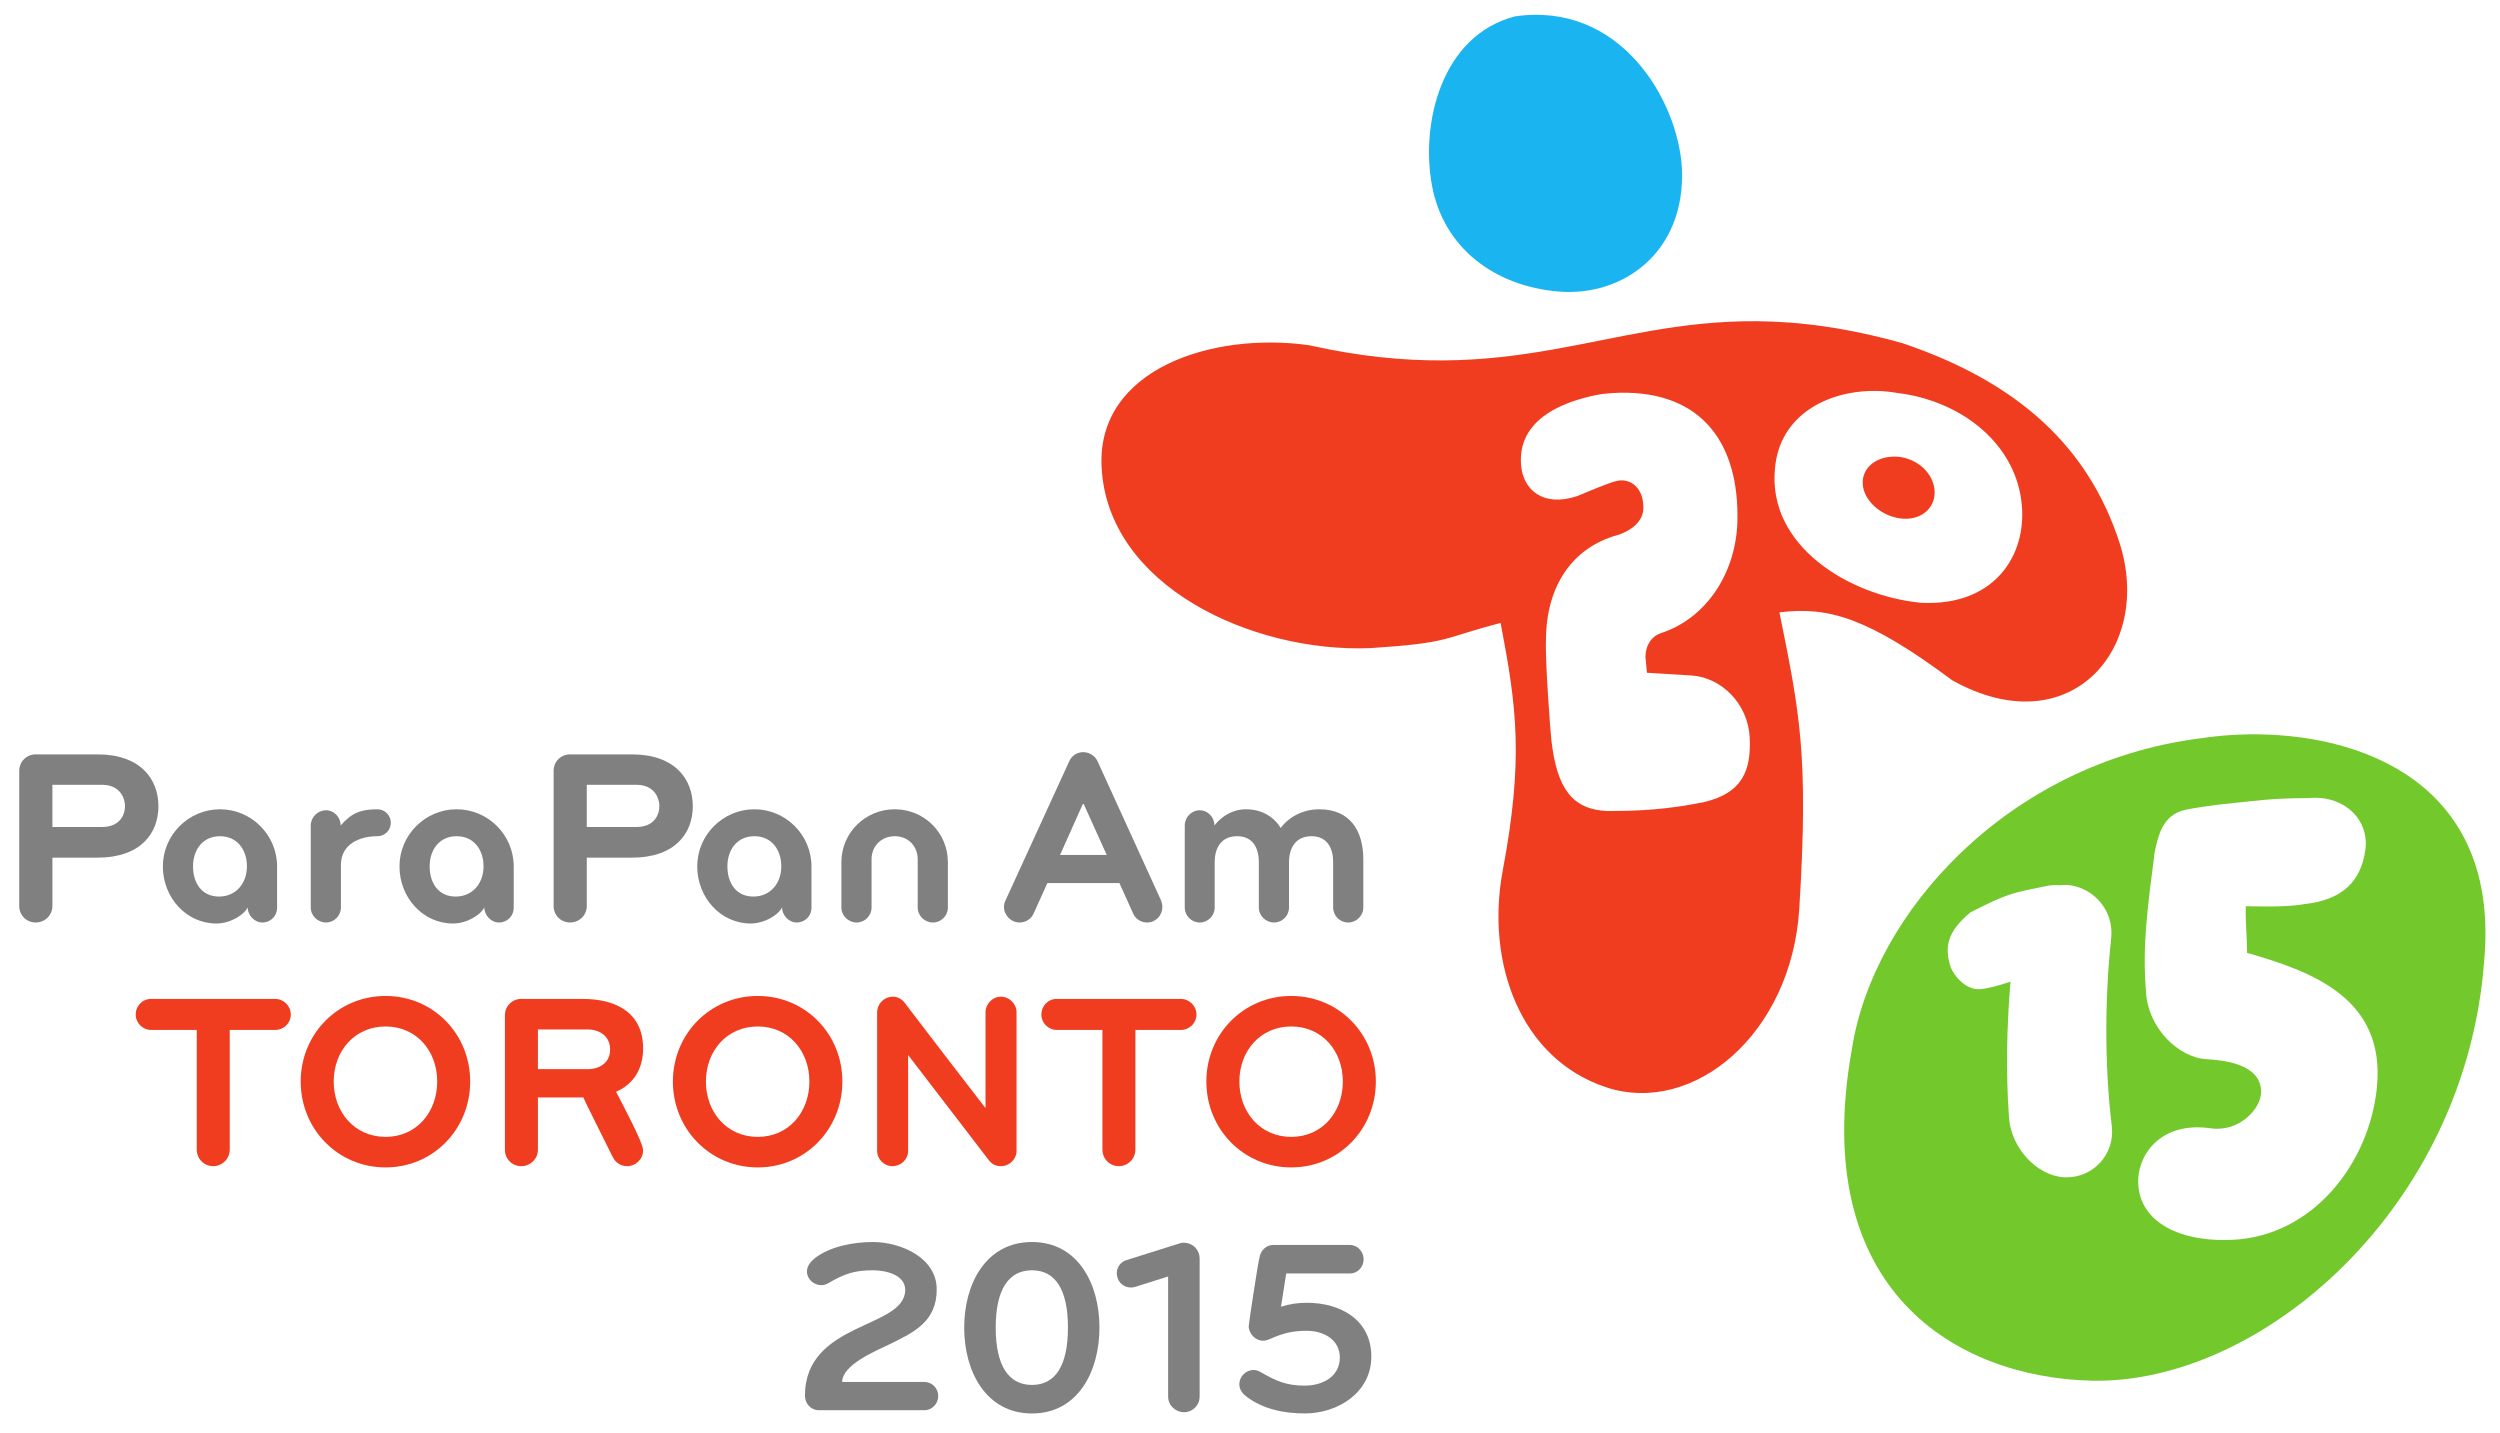 <?xml version="1.0" encoding="UTF-8" standalone="no"?>
<!-- Created with Inkscape (http://www.inkscape.org/) -->

<svg
   xmlns:dc="http://purl.org/dc/elements/1.1/"
   xmlns:cc="http://creativecommons.org/ns#"
   xmlns:rdf="http://www.w3.org/1999/02/22-rdf-syntax-ns#"
   xmlns:svg="http://www.w3.org/2000/svg"
   xmlns="http://www.w3.org/2000/svg"
   xmlns:sodipodi="http://sodipodi.sourceforge.net/DTD/sodipodi-0.dtd"
   xmlns:inkscape="http://www.inkscape.org/namespaces/inkscape"
   width="260"
   height="149"
   id="svg5254"
   version="1.1"
   inkscape:version="0.48.4 r9939"
   sodipodi:docname="2015 Para Pan American Games logo.svg">
  <defs
     id="defs5256">
    <clipPath
       clipPathUnits="userSpaceOnUse"
       id="clipPath2032">
      <path
         inkscape:connector-curvature="0"
         d="m 196.262,555.84 140.224,0 0,-100.921 -140.224,0 0,100.921 z"
         id="path2034" />
    </clipPath>
  </defs>
  <sodipodi:namedview
     id="base"
     pagecolor="#ffffff"
     bordercolor="#666666"
     borderopacity="1.0"
     inkscape:pageopacity="0"
     inkscape:pageshadow="2"
     inkscape:zoom="2"
     inkscape:cx="152.32075"
     inkscape:cy="60.251639"
     inkscape:document-units="px"
     inkscape:current-layer="layer1"
     showgrid="false"
     fit-margin-top="0"
     fit-margin-left="0"
     fit-margin-right="0"
     fit-margin-bottom="0"
     inkscape:window-width="1024"
     inkscape:window-height="714"
     inkscape:window-x="-4"
     inkscape:window-y="-4"
     inkscape:window-maximized="1" />
  <g
     inkscape:label="Layer 1"
     inkscape:groupmode="layer"
     id="layer1"
     transform="translate(-291.818,-430.242)">
    <g
       id="g3007">
      <path
         d="m 302.456,511.863 -5.188,0 0,4.384 c 0,0 3.112,0 5.188,0 1.686,0 2.359,-1.115 2.359,-2.153 0,-1.038 -0.673,-2.231 -2.359,-2.231 z m -0.493,7.574 -4.694,0 0,5.033 c 0,0.958 -0.777,1.711 -1.737,1.711 -0.961,0 -1.713,-0.752 -1.713,-1.711 l 0,-14.059 c 0,-0.961 0.752,-1.713 1.713,-1.713 l 6.432,0 c 4.488,0 6.33,2.594 6.33,5.396 0,2.802 -1.841,5.343 -6.33,5.343"
         style="fill:#808080;fill-opacity:1;fill-rule:nonzero;stroke:none"
         id="path1942"
         inkscape:connector-curvature="0" />
      <path
         d="m 314.696,517.208 c -1.788,0 -2.802,1.401 -2.802,3.138 0,1.737 0.91,3.138 2.698,3.138 1.79,0 2.906,-1.401 2.906,-3.138 0,-1.737 -1.011,-3.138 -2.802,-3.138 z m 4.411,8.975 c -0.83,0 -1.531,-0.752 -1.531,-1.582 -0.336,0.752 -1.764,1.686 -3.267,1.686 -3.087,0 -5.553,-2.671 -5.553,-5.94 0,-3.269 2.673,-5.94 5.94,-5.94 3.269,0 5.94,2.671 5.94,5.94 0,0 0,0 0,4.305 0,0.856 -0.675,1.531 -1.529,1.531"
         style="fill:#808080;fill-opacity:1;fill-rule:nonzero;stroke:none"
         id="path1946"
         inkscape:connector-curvature="0" />
      <path
         d="m 331.061,517.208 c -1.894,0 -3.787,0.854 -3.787,2.983 l 0,4.435 c 0,0.854 -0.699,1.556 -1.556,1.556 -0.856,0 -1.582,-0.702 -1.582,-1.556 l 0,-8.534 c 0,-0.856 0.726,-1.582 1.582,-1.582 0.857,0 1.529,0.726 1.529,1.582 1.115,-1.297 2.102,-1.686 3.813,-1.686 0.779,0 1.401,0.622 1.401,1.401 0,0.779 -0.622,1.401 -1.401,1.401"
         style="fill:#808080;fill-opacity:1;fill-rule:nonzero;stroke:none"
         id="path1950"
         inkscape:connector-curvature="0" />
      <path
         d="m 339.304,517.208 c -1.788,0 -2.802,1.401 -2.802,3.138 0,1.737 0.91,3.138 2.698,3.138 1.79,0 2.906,-1.401 2.906,-3.138 0,-1.737 -1.011,-3.138 -2.802,-3.138 z m 4.411,8.975 c -0.83,0 -1.531,-0.752 -1.531,-1.582 -0.336,0.752 -1.764,1.686 -3.267,1.686 -3.087,0 -5.553,-2.671 -5.553,-5.94 0,-3.269 2.673,-5.94 5.94,-5.94 3.269,0 5.94,2.671 5.94,5.94 0,0 0,0 0,4.305 0,0.856 -0.675,1.531 -1.529,1.531"
         style="fill:#808080;fill-opacity:1;fill-rule:nonzero;stroke:none"
         id="path1954"
         inkscape:connector-curvature="0" />
      <path
         d="m 358.031,511.863 -5.188,0 0,4.384 c 0,0 3.112,0 5.188,0 1.686,0 2.359,-1.115 2.359,-2.153 0,-1.038 -0.673,-2.231 -2.359,-2.231 z m -0.493,7.574 -4.694,0 0,5.033 c 0,0.958 -0.777,1.711 -1.737,1.711 -0.961,0 -1.713,-0.752 -1.713,-1.711 l 0,-14.059 c 0,-0.961 0.752,-1.713 1.713,-1.713 l 6.432,0 c 4.488,0 6.33,2.594 6.33,5.396 0,2.802 -1.841,5.343 -6.33,5.343"
         style="fill:#808080;fill-opacity:1;fill-rule:nonzero;stroke:none"
         id="path1958"
         inkscape:connector-curvature="0" />
      <path
         d="m 370.27,517.208 c -1.79,0 -2.802,1.401 -2.802,3.138 0,1.737 0.907,3.138 2.698,3.138 1.79,0 2.906,-1.401 2.906,-3.138 0,-1.737 -1.011,-3.138 -2.802,-3.138 z m 4.409,8.975 c -0.83,0 -1.529,-0.752 -1.529,-1.582 -0.339,0.752 -1.764,1.686 -3.269,1.686 -3.087,0 -5.551,-2.671 -5.551,-5.94 0,-3.269 2.671,-5.94 5.94,-5.94 3.269,0 5.94,2.671 5.94,5.94 0,0 0,0 0,4.305 0,0.856 -0.675,1.531 -1.531,1.531"
         style="fill:#808080;fill-opacity:1;fill-rule:nonzero;stroke:none"
         id="path1962"
         inkscape:connector-curvature="0" />
      <path
         d="m 388.84,526.183 c -0.856,0 -1.582,-0.702 -1.582,-1.556 l 0,-5.033 c 0,-1.323 -0.961,-2.386 -2.386,-2.386 -1.427,0 -2.412,1.062 -2.412,2.386 l 0,5.033 c 0,0.854 -0.702,1.556 -1.556,1.556 -0.856,0 -1.582,-0.702 -1.582,-1.556 l 0,-4.721 c 0,-3.061 2.49,-5.5 5.551,-5.5 3.061,0 5.524,2.439 5.524,5.5 0,0 0,0.025 0,4.721 0,0.854 -0.699,1.556 -1.556,1.556"
         style="fill:#808080;fill-opacity:1;fill-rule:nonzero;stroke:none"
         id="path1966"
         inkscape:connector-curvature="0" />
      <path
         d="m 404.477,513.757 -2.412,5.396 4.851,0 -2.439,-5.396 z m 6.64,12.425 c -0.648,0 -1.193,-0.363 -1.452,-0.934 l -1.427,-3.165 -7.496,0 -1.427,3.165 c -0.259,0.571 -0.828,0.934 -1.452,0.934 -0.907,0 -1.633,-0.752 -1.633,-1.633 0,-0.21 0.051,-0.443 0.155,-0.651 l 6.642,-14.499 c 0.232,-0.544 0.803,-0.934 1.425,-0.934 0.622,0 1.219,0.339 1.505,0.934 l 6.615,14.499 c 0.077,0.208 0.128,0.44 0.128,0.675 0,0.883 -0.699,1.609 -1.582,1.609"
         style="fill:#808080;fill-opacity:1;fill-rule:nonzero;stroke:none"
         id="path1970"
         inkscape:connector-curvature="0" />
      <path
         d="m 432.021,526.183 c -0.856,0 -1.556,-0.702 -1.556,-1.556 l 0,-4.721 c 0,-1.505 -0.648,-2.698 -2.255,-2.698 -1.713,0 -2.335,1.323 -2.335,2.698 l 0,4.721 c 0,0.854 -0.702,1.556 -1.558,1.556 -0.854,0 -1.58,-0.702 -1.58,-1.556 l 0,-4.721 c 0,-1.505 -0.648,-2.698 -2.257,-2.698 -1.737,0 -2.335,1.323 -2.335,2.698 l 0,4.721 c 0,0.854 -0.699,1.556 -1.556,1.556 -0.856,0 -1.556,-0.702 -1.556,-1.556 l 0,-8.534 c 0,-0.856 0.699,-1.582 1.556,-1.582 0.857,0 1.529,0.726 1.529,1.582 0.752,-0.961 1.894,-1.686 3.269,-1.686 1.66,0 2.879,0.752 3.632,1.945 0.752,-1.062 2.231,-1.945 3.995,-1.945 3.138,0 4.59,2.127 4.59,5.241 l 0,4.98 c 0,0.854 -0.726,1.556 -1.582,1.556"
         style="fill:#808080;fill-opacity:1;fill-rule:nonzero;stroke:none"
         id="path1974"
         inkscape:connector-curvature="0" />
      <path
         d="m 320.435,537.356 -4.723,0 0,12.44 c 0,0.954 -0.775,1.727 -1.727,1.727 -0.956,0 -1.705,-0.773 -1.705,-1.727 l 0,-12.44 -4.749,0 c -0.877,0 -1.599,-0.724 -1.599,-1.599 0,-0.905 0.695,-1.627 1.599,-1.627 l 12.905,0 c 0.877,0 1.625,0.722 1.625,1.627 0,0.875 -0.722,1.599 -1.625,1.599"
         style="fill:#f03c1f;fill-opacity:1;fill-rule:nonzero;stroke:none"
         id="path1978"
         inkscape:connector-curvature="0" />
      <path
         d="m 331.918,536.995 c -3.226,0 -5.394,2.555 -5.394,5.728 0,3.175 2.168,5.755 5.394,5.755 3.224,0 5.369,-2.58 5.369,-5.755 0,-3.173 -2.145,-5.728 -5.369,-5.728 z m 0,14.658 c -4.955,0 -8.826,-3.975 -8.826,-8.93 0,-4.953 3.871,-8.901 8.826,-8.901 4.955,0 8.799,3.948 8.799,8.901 0,4.955 -3.844,8.93 -8.799,8.93"
         style="fill:#f03c1f;fill-opacity:1;fill-rule:nonzero;stroke:none"
         id="path1982"
         inkscape:connector-curvature="0" />
      <path
         d="m 352.922,537.305 -5.161,0 0,4.13 5.161,0 c 1.264,0 2.349,-0.673 2.349,-2.039 0,-1.368 -1.058,-2.09 -2.349,-2.09 z m 2.967,6.477 c 0.491,0.981 2.812,5.263 2.812,6.091 0,0.903 -0.746,1.65 -1.676,1.65 -0.618,0 -1.187,-0.359 -1.47,-0.928 -0.259,-0.516 -3.047,-6.089 -3.071,-6.22 l -4.723,0 0,5.445 c 0,0.956 -0.799,1.703 -1.729,1.703 -0.954,0 -1.703,-0.746 -1.703,-1.703 l 0,-13.987 c 0,-0.952 0.748,-1.703 1.703,-1.703 l 6.399,0 c 3.408,0 6.271,1.393 6.271,5.161 0,2.013 -0.928,3.691 -2.812,4.49"
         style="fill:#f03c1f;fill-opacity:1;fill-rule:nonzero;stroke:none"
         id="path1986"
         inkscape:connector-curvature="0" />
      <path
         d="m 370.625,536.995 c -3.226,0 -5.392,2.555 -5.392,5.728 0,3.175 2.166,5.755 5.392,5.755 3.224,0 5.369,-2.58 5.369,-5.755 0,-3.173 -2.145,-5.728 -5.369,-5.728 z m 0,14.658 c -4.955,0 -8.826,-3.975 -8.826,-8.93 0,-4.953 3.871,-8.901 8.826,-8.901 4.953,0 8.799,3.948 8.799,8.901 0,4.955 -3.846,8.93 -8.799,8.93"
         style="fill:#f03c1f;fill-opacity:1;fill-rule:nonzero;stroke:none"
         id="path1990"
         inkscape:connector-curvature="0" />
      <path
         d="m 395.914,551.523 c -0.542,0 -0.928,-0.206 -1.238,-0.593 l -8.414,-10.967 0,9.96 c 0,0.905 -0.748,1.601 -1.625,1.601 -0.877,0 -1.599,-0.722 -1.599,-1.601 l 0,-14.399 c 0,-0.799 0.642,-1.625 1.676,-1.625 0.438,0 0.903,0.257 1.16,0.593 0,0 3.149,4.154 8.438,10.994 l 0,-9.962 c 0,-0.877 0.724,-1.625 1.601,-1.625 0.879,0 1.625,0.748 1.625,1.625 l 0,14.399 c 0,0.879 -0.746,1.601 -1.625,1.601"
         style="fill:#f03c1f;fill-opacity:1;fill-rule:nonzero;stroke:none"
         id="path1994"
         inkscape:connector-curvature="0" />
      <path
         d="m 414.624,537.356 -4.725,0 0,12.44 c 0,0.954 -0.773,1.727 -1.725,1.727 -0.956,0 -1.705,-0.773 -1.705,-1.727 l 0,-12.44 -4.749,0 c -0.877,0 -1.599,-0.724 -1.599,-1.599 0,-0.905 0.695,-1.627 1.599,-1.627 l 12.905,0 c 0.877,0 1.625,0.722 1.625,1.627 0,0.875 -0.722,1.599 -1.625,1.599"
         style="fill:#f03c1f;fill-opacity:1;fill-rule:nonzero;stroke:none"
         id="path1998"
         inkscape:connector-curvature="0" />
      <path
         d="m 426.105,536.995 c -3.224,0 -5.392,2.555 -5.392,5.728 0,3.175 2.168,5.755 5.392,5.755 3.226,0 5.369,-2.58 5.369,-5.755 0,-3.173 -2.143,-5.728 -5.369,-5.728 z m 0,14.658 c -4.955,0 -8.826,-3.975 -8.826,-8.93 0,-4.953 3.871,-8.901 8.826,-8.901 4.955,0 8.801,3.948 8.801,8.901 0,4.955 -3.846,8.93 -8.801,8.93"
         style="fill:#f03c1f;fill-opacity:1;fill-rule:nonzero;stroke:none"
         id="path2002"
         inkscape:connector-curvature="0" />
      <path
         d="m 387.945,576.906 -10.967,0 c -0.826,0 -1.446,-0.695 -1.446,-1.497 0,-7.768 10.427,-6.942 10.427,-11.02 0,-1.601 -2.09,-2.037 -3.328,-2.037 -1.962,0 -2.996,0.361 -4.67,1.342 -0.235,0.128 -0.443,0.206 -0.726,0.206 -0.773,0 -1.495,-0.62 -1.495,-1.421 0,-0.567 0.385,-1.03 0.799,-1.366 1.601,-1.264 4.079,-1.701 6.065,-1.701 2.839,0 6.632,1.597 6.632,4.927 0,3.328 -2.323,4.464 -5.006,5.755 -1.342,0.644 -4.827,2.09 -4.827,3.871 l 8.543,0 c 0.826,0 1.446,0.671 1.446,1.47 0,0.801 -0.646,1.472 -1.446,1.472"
         style="fill:#808080;fill-opacity:1;fill-rule:nonzero;stroke:none"
         id="path2006"
         inkscape:connector-curvature="0" />
      <path
         d="m 399.142,562.351 c -2.425,0 -3.769,1.986 -3.769,5.961 0,3.975 1.344,5.963 3.769,5.963 2.425,0 3.742,-1.988 3.742,-5.963 0,-3.975 -1.317,-5.961 -3.742,-5.961 z m 0,14.891 c -4.776,0 -7.048,-4.36 -7.048,-8.93 0,-4.568 2.272,-8.901 7.048,-8.901 4.774,0 7.019,4.333 7.019,8.901 0,4.57 -2.245,8.93 -7.019,8.93"
         style="fill:#808080;fill-opacity:1;fill-rule:nonzero;stroke:none"
         id="path2010"
         inkscape:connector-curvature="0" />
      <path
         d="m 414.955,577.111 c -0.905,0 -1.652,-0.722 -1.652,-1.625 l 0,-12.491 -3.434,1.085 c -0.773,0.232 -1.599,-0.181 -1.831,-0.956 -0.257,-0.773 0.155,-1.601 0.928,-1.831 l 5.498,-1.729 c 0.128,-0.053 0.283,-0.08 0.438,-0.08 1.032,0 1.678,0.801 1.678,1.627 l 0,14.375 c 0,0.903 -0.724,1.625 -1.625,1.625"
         style="fill:#808080;fill-opacity:1;fill-rule:nonzero;stroke:none"
         id="path2014"
         inkscape:connector-curvature="0" />
      <path
         d="m 427.521,577.24 c -2.168,0 -4.389,-0.44 -6.142,-1.807 -0.387,-0.31 -0.671,-0.722 -0.671,-1.238 0,-0.775 0.671,-1.472 1.47,-1.472 0.283,0 0.516,0.077 0.775,0.232 1.599,0.93 2.684,1.393 4.568,1.393 1.78,0 3.638,-0.901 3.638,-2.914 0,-1.911 -1.729,-2.788 -3.434,-2.788 -1.468,0 -2.425,0.232 -3.767,0.826 -0.257,0.104 -0.489,0.206 -0.773,0.206 -0.799,0 -1.499,-0.722 -1.499,-1.521 0,-0.285 1.034,-6.995 1.111,-7.097 0.104,-0.724 0.671,-1.344 1.446,-1.344 l 7.947,0 c 0.826,0 1.446,0.697 1.446,1.497 0,0.799 -0.62,1.472 -1.446,1.472 l -6.605,0 -0.542,3.457 c 0.852,-0.283 1.782,-0.412 2.682,-0.412 3.487,0 6.711,1.754 6.711,5.6 0,3.742 -3.483,5.91 -6.915,5.91"
         style="fill:#808080;fill-opacity:1;fill-rule:nonzero;stroke:none"
         id="path2018"
         inkscape:connector-curvature="0" />
      <path
         id="path2022"
         transform="translate(291.818,430.242)"
         d="M 233.625 76.375 C 231.9 76.409 230.233 76.568 228.656 76.812 C 208.828 79.388 194.772 94.948 192.594 109.125 C 188.093 134.222 203.453 143.267 217.562 143.594 C 235.186 143.955 256.415 125.64 258.344 100.031 C 260.089 81.57 245.701 76.136 233.625 76.375 z M 240.812 82.969 C 243.927 82.971 246.4 85.283 246 88.344 C 245.574 91.611 243.659 93.603 239.625 94.031 C 238.338 94.247 236.75 94.321 233.562 94.25 C 233.503 95.965 233.704 97.348 233.688 99.094 C 240.179 100.972 248.197 103.689 247.188 113.188 C 246.358 121.065 240.512 128.538 232.219 128.938 C 226.301 129.223 222.238 126.816 222.375 122.656 C 222.475 119.826 224.932 116.626 229.906 117.344 C 232.884 117.77 235.154 115.302 235.156 113.562 C 235.156 110.63 231.218 110.258 229.469 110.156 C 226.487 109.975 223.383 106.832 223.188 103.188 C 222.804 98.393 223.286 94.823 224.094 88.562 C 224.483 86.835 224.922 84.743 227.281 84.219 C 228.329 83.986 230.688 83.688 230.688 83.688 C 234.595 83.288 236.031 83.01 240.188 83 C 240.4 82.979 240.605 82.969 240.812 82.969 z M 214.719 92.031 C 214.913 92.031 215.083 92.036 215.281 92.062 C 217.873 92.436 219.866 94.784 219.562 97.594 C 218.918 103.532 218.84 110.692 219.625 117.094 C 219.994 120.116 217.588 122.566 214.719 122.438 C 211.86 122.311 209.166 119.411 208.938 116.25 C 208.601 111.633 208.702 106.67 209.094 102.094 C 207.85 102.502 206.748 102.81 205.906 102.875 C 204.369 102.989 203.069 101.318 202.812 100.406 C 202.266 98.508 202.458 96.924 204.938 94.875 C 208.894 92.877 209.197 92.88 212.938 92.125 C 213.349 92.043 213.748 92.036 214.125 92.062 C 214.317 92.042 214.525 92.032 214.719 92.031 z "
         style="fill:#73c82c;fill-opacity:1;fill-rule:nonzero;stroke:none" />
      <path
         d="m 449.374,431.946 c 10.871,-1.589 16.944,8.61 17.362,15.77 0.412,8.783 -6.161,13.412 -12.835,12.845 -6.666,-0.553 -11.96,-4.558 -13.155,-11.006 -1.199,-6.45 0.95,-15.607 8.628,-17.609"
         style="fill:#1ab5f1;fill-opacity:1;fill-rule:nonzero;stroke:none"
         id="path2038"
         inkscape:connector-curvature="0" />
      <path
         id="path2042"
         transform="translate(291.818,430.242)"
         d="M 182.688 33.406 C 166.832 33.293 157.143 40.609 136.156 35.906 C 126.125 34.485 114.1 38.357 114.562 48.5 C 115.125 60.972 130.254 67.89 142.5 67.406 C 150.924 66.856 149.78 66.433 156.062 64.781 C 157.741 73.544 158.465 78.935 156.281 90.562 C 154.503 100.106 158.101 110.157 167.094 113.094 C 176.089 116.028 186.315 107.578 187.125 94.5 C 188.11 78.577 187.187 74.214 185.062 63.688 C 190.138 63.047 194.275 64.23 203.031 70.75 C 215.257 77.569 224.012 67.422 220.406 56.375 C 217.211 46.605 210.059 39.807 197.844 35.688 C 192.05 34.067 187.127 33.438 182.688 33.406 z M 195.156 40.656 C 195.891 40.668 196.646 40.754 197.375 40.875 C 203.756 41.666 209.091 45.783 210.125 51.469 C 211.19 57.187 207.807 63.116 199.75 62.688 C 192.292 61.949 183.827 56.779 184.594 48.75 C 185.047 43.218 190.015 40.577 195.156 40.656 z M 168.469 40.844 C 177.138 40.681 180.898 46.285 180.688 54.25 C 180.553 59.373 177.65 64.225 172.75 65.844 C 171.741 66.176 171.137 67.128 171.125 68.312 C 171.184 68.967 171.23 69.304 171.281 69.969 C 173.115 70.077 174.032 70.14 175.906 70.25 C 179.012 70.44 181.793 73.178 181.969 76.688 C 182.14 80.197 181.167 82.524 177.125 83.438 C 173.46 84.17 170.59 84.356 167.125 84.344 C 163.548 84.181 161.929 82.059 161.344 77 C 161.258 76.252 160.683 68.757 160.781 66.562 C 160.8 60.891 163.56 56.957 168.188 55.656 C 169.175 55.379 170.841 54.493 170.906 52.938 C 170.996 50.8 169.582 49.648 168.094 50.031 C 167.425 50.147 164.031 51.594 164.031 51.594 C 160.495 52.77 158.391 50.962 158.188 48.344 C 157.771 43.036 163.779 41.456 166.656 40.969 C 167.278 40.906 167.891 40.855 168.469 40.844 z M 196.688 47.5 C 195.024 47.609 193.688 48.68 193.719 50.25 C 193.751 52.045 195.711 53.768 197.844 53.938 C 199.981 54.105 201.373 52.664 201.188 50.906 C 200.994 49.144 199.39 47.7 197.406 47.5 C 197.158 47.475 196.925 47.484 196.688 47.5 z "
         style="fill:#f03c1f;fill-opacity:1;fill-rule:nonzero;stroke:none" />
    </g>
  </g>
</svg>
